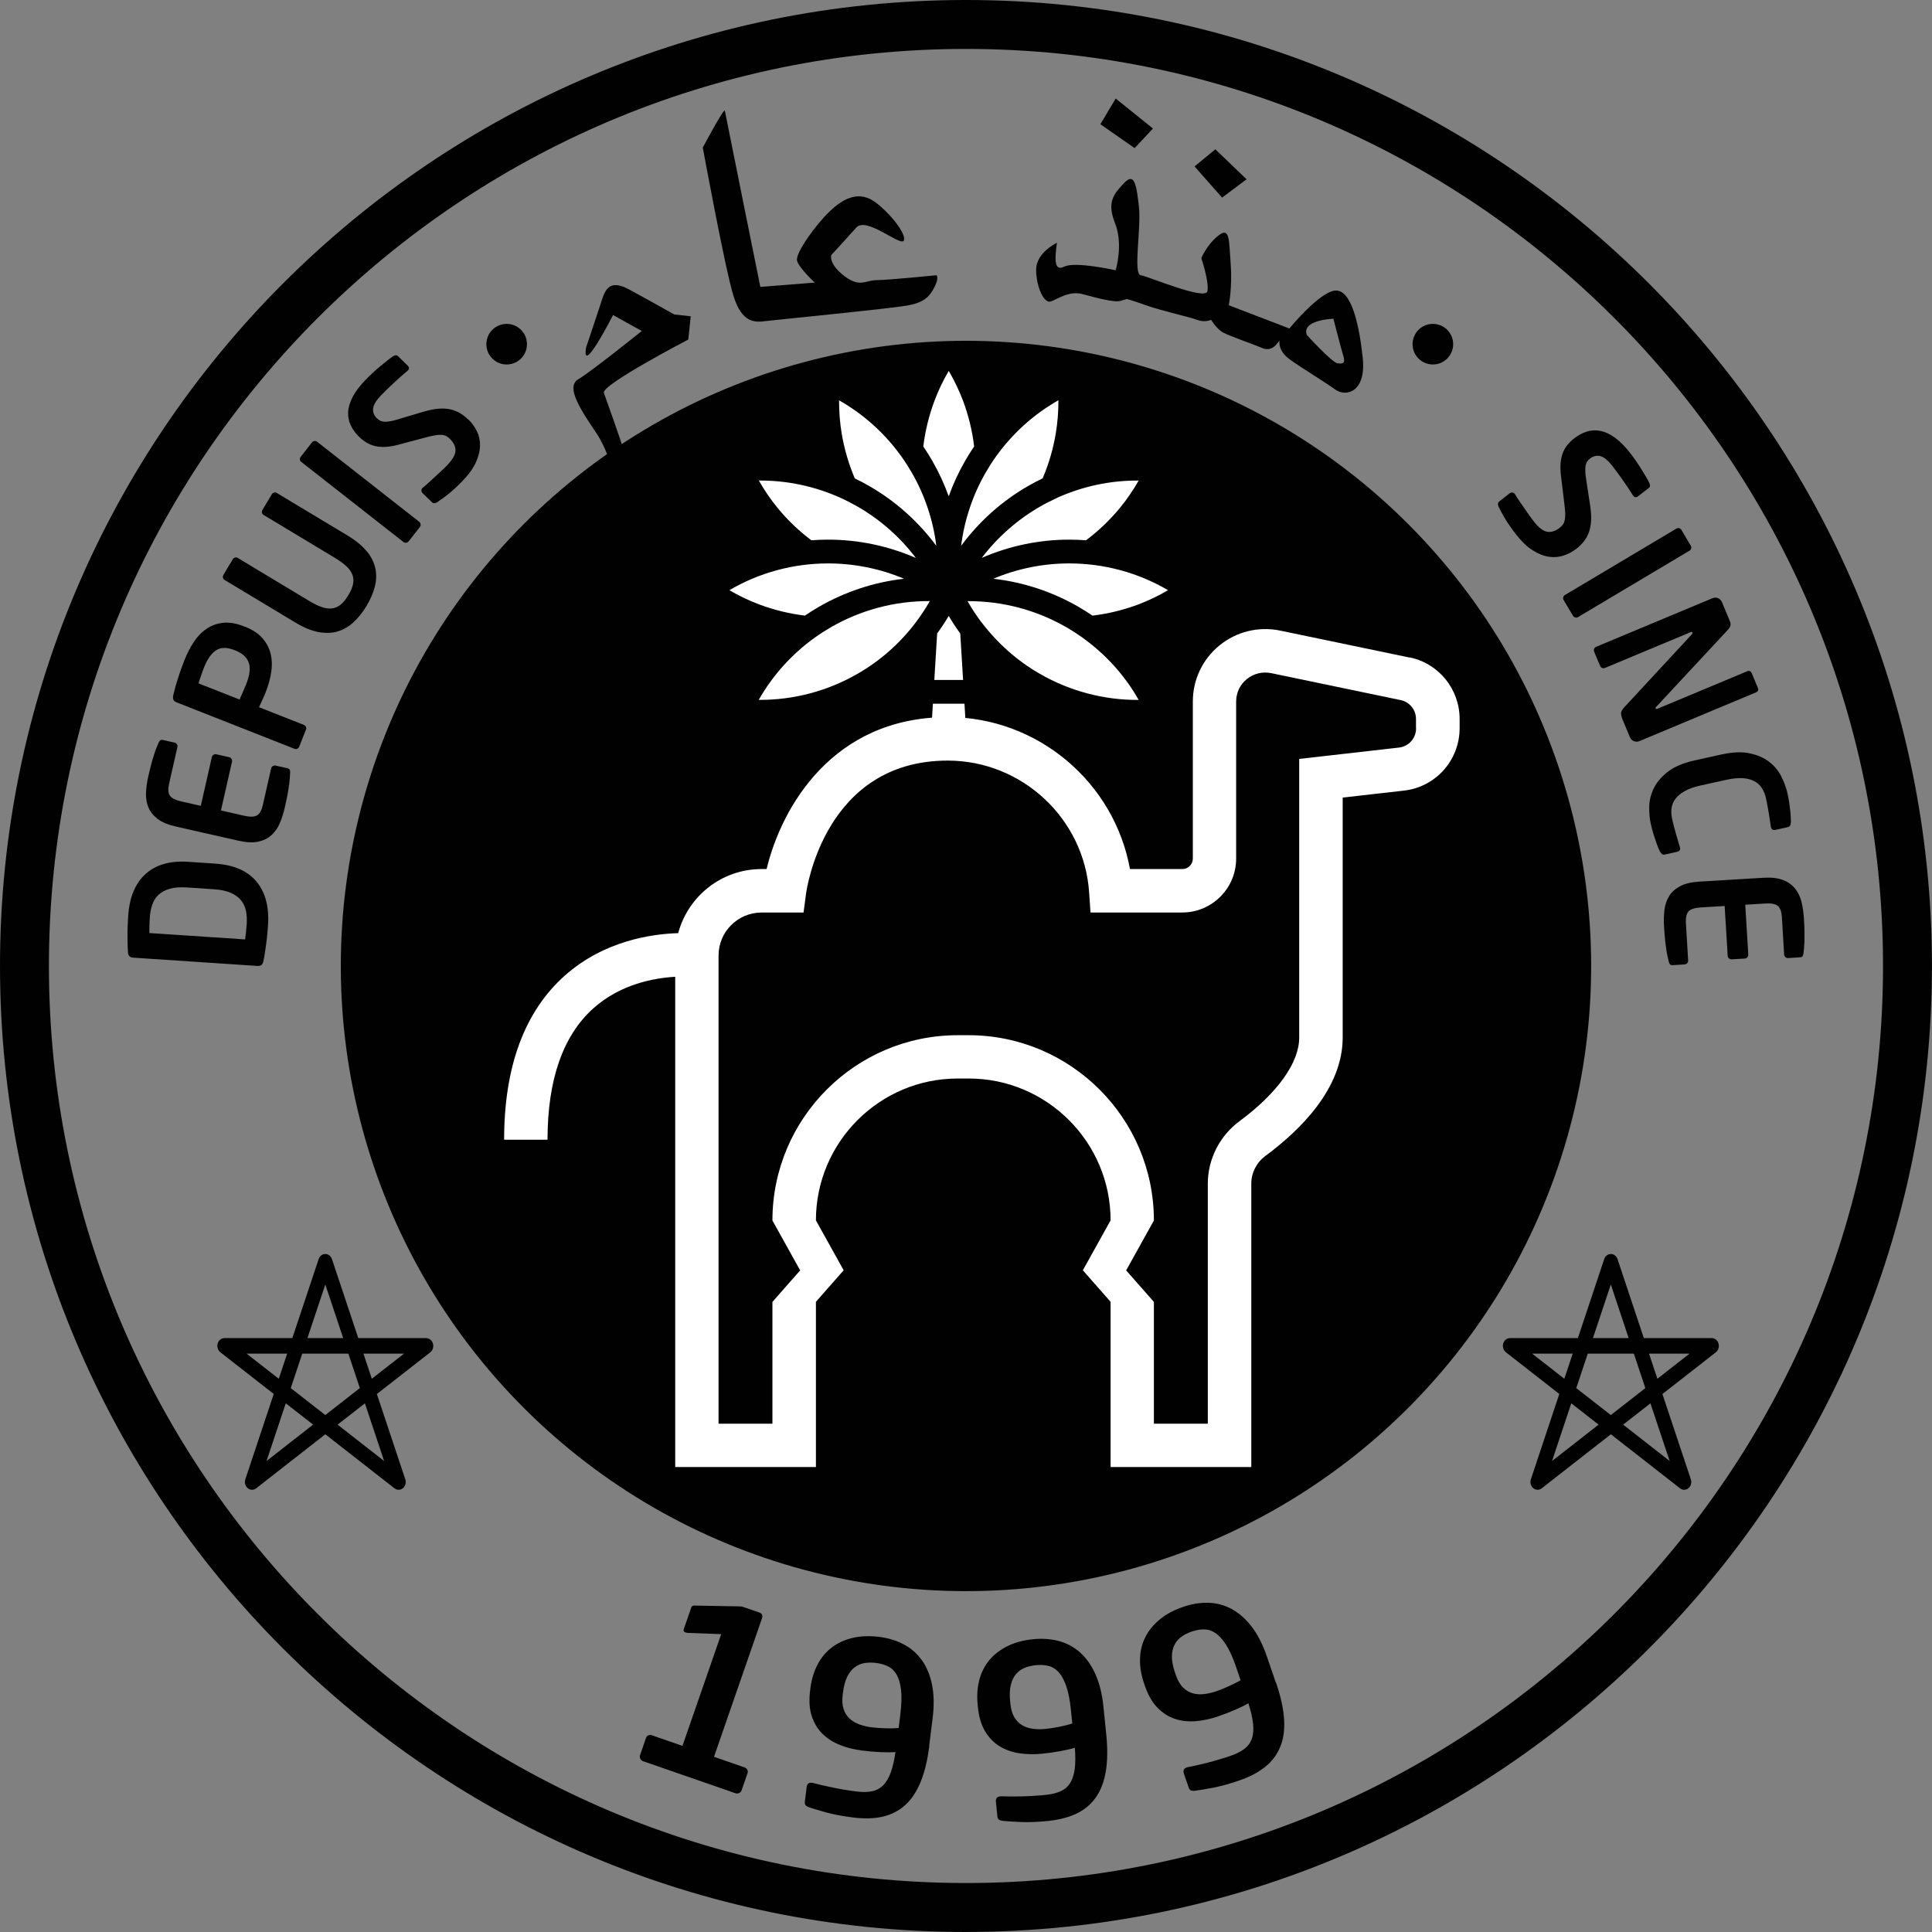 <?xml version="1.0" encoding="UTF-8"?>
<svg id="Calque_2" data-name="Calque 2" xmlns="http://www.w3.org/2000/svg" viewBox="0 0 394.89 394.89">
  <rect x="0" y="0" width="394.89" height="394.89" fill="#808080" stroke="none"/>
  <defs>
    <style>
      .cls-1 {
        fill: #fff;
      }

      .cls-2 {
        fill: #010101;
      }
    </style>
  </defs>
  <g id="Calque_1-2" data-name="Calque 1">
    <path class="cls-2" d="M197.44,394.89C88.57,394.89,0,306.32,0,197.44S88.57,0,197.44,0s197.44,88.57,197.44,197.44-88.57,197.44-197.44,197.44ZM197.44,10C94.09,10,10,94.09,10,197.44s84.09,187.44,187.44,187.44,187.44-84.09,187.44-187.44S300.8,10,197.44,10Z"/>
    <g>
      <path class="cls-2" d="M44.05,176.53c3.74.25,6.52,1.46,8.36,3.64,1.83,2.18,2.62,5.17,2.37,8.96-.04.68-.11,1.39-.18,2.13-.07.74-.16,1.45-.26,2.14-.1.69-.19,1.31-.28,1.88-.09.56-.17.98-.24,1.25-.07.32-.2.56-.39.71-.19.15-.47.21-.84.19l-25.33-1.69c-.38-.03-.65-.12-.81-.3-.16-.17-.26-.43-.29-.76-.03-.28-.05-.7-.07-1.27s-.02-1.2-.03-1.9c0-.69,0-1.41.03-2.16.03-.74.06-1.45.11-2.13.25-3.79,1.43-6.65,3.54-8.57,2.11-1.92,5.03-2.75,8.77-2.5l5.53.37ZM38.18,181.39c-1.41-.09-2.58,0-3.52.28-.94.28-1.7.69-2.28,1.25-.58.55-1,1.23-1.27,2.03-.27.8-.43,1.67-.49,2.59-.05.7-.07,1.31-.08,1.81,0,.5-.01.96-.01,1.36l19.57,1.3c.05-.4.11-.85.17-1.35.06-.5.11-1.1.16-1.8.06-.93.01-1.81-.15-2.64-.16-.83-.49-1.56-.99-2.18-.5-.62-1.2-1.14-2.09-1.54s-2.05-.65-3.46-.74l-5.54-.37Z"/>
      <path class="cls-2" d="M59.21,157.29c.07.13.1.34.09.62-.02.31-.04.64-.06,1.01-.02.37-.06.82-.13,1.36-.07.54-.17,1.19-.31,1.94s-.32,1.69-.58,2.79c-.27,1.2-.62,2.3-1.05,3.29-.43.99-1.01,1.8-1.73,2.44-.73.64-1.63,1.07-2.71,1.3-1.08.22-2.41.16-3.98-.2l-12.84-2.91c-1.57-.36-2.79-.87-3.67-1.53-.88-.67-1.51-1.45-1.89-2.34-.38-.89-.55-1.88-.51-2.95.04-1.08.19-2.22.47-3.42.25-1.1.48-2.02.68-2.76.21-.74.39-1.37.56-1.88.17-.52.32-.94.47-1.29.14-.34.27-.65.39-.94.11-.26.23-.43.35-.52.12-.09.32-.1.59-.04l2.35.53c.2.04.35.16.46.34.11.18.15.37.1.56l-1.7,7.5c-.24,1.08-.2,1.88.15,2.41.34.53,1.13.93,2.36,1.21l3.97.9,2.26-9.97c.04-.2.16-.35.34-.47.18-.11.37-.15.57-.1l2.65.6c.2.04.35.16.46.34.11.18.15.37.1.57l-2.26,9.97,4.74,1.08c1.23.28,2.11.25,2.65-.08.54-.33.93-1.03,1.17-2.11l1.7-7.5c.04-.2.16-.35.34-.46.18-.11.37-.15.57-.1l2.35.53c.27.06.44.16.51.29Z"/>
      <path class="cls-2" d="M50.09,128.1c1.54.61,2.73,1.4,3.57,2.36.84.97,1.39,2.04,1.67,3.22.28,1.18.31,2.43.1,3.76-.21,1.33-.59,2.67-1.12,4.03-.18.47-.41,1-.69,1.6s-.5,1.09-.68,1.48l9.16,3.61c.19.07.33.2.42.39.09.18.1.37.02.56l-1.38,3.51c-.07.19-.21.32-.4.41-.2.09-.39.09-.57.02l-24.14-9.51c-.35-.14-.56-.34-.64-.6-.07-.26-.06-.57.03-.94.22-.97.52-2.07.91-3.29.39-1.23.84-2.49,1.35-3.78.54-1.36,1.17-2.6,1.91-3.71.74-1.12,1.6-2.02,2.6-2.69,1-.68,2.12-1.09,3.38-1.23,1.26-.14,2.66.09,4.2.7l.32.12ZM47.83,132.85c-1.48-.58-2.7-.56-3.67.07-.97.63-1.8,1.83-2.49,3.58-.07.19-.16.43-.27.73-.1.3-.21.6-.32.91-.11.31-.21.6-.3.87-.09.27-.16.5-.2.67l8.39,3.3c.06-.14.15-.35.27-.64.13-.29.26-.59.4-.9.14-.31.27-.61.39-.9.13-.29.22-.5.27-.64.75-1.9.93-3.38.54-4.47-.39-1.08-1.29-1.9-2.69-2.46l-.32-.12Z"/>
      <path class="cls-2" d="M75.04,112.75c.9,1.14,1.46,2.32,1.7,3.53.24,1.21.19,2.46-.16,3.74-.34,1.28-.9,2.56-1.68,3.85-.78,1.29-1.65,2.39-2.62,3.29s-2.04,1.53-3.23,1.89c-1.18.36-2.49.41-3.92.15-1.43-.26-3.01-.91-4.73-1.94l-14.51-8.73c-.17-.1-.28-.26-.32-.46-.04-.2,0-.39.09-.56l1.92-3.2c.1-.17.25-.29.45-.35.2-.06.38-.04.55.07l14.53,8.75c.93.56,1.77.98,2.53,1.26.76.28,1.46.39,2.12.33.65-.06,1.26-.31,1.81-.74.55-.43,1.1-1.09,1.63-1.97.52-.86.84-1.64.97-2.34.13-.7.07-1.35-.19-1.96-.25-.61-.68-1.18-1.28-1.72-.6-.54-1.37-1.09-2.29-1.64l-14.54-8.75c-.17-.1-.28-.26-.32-.46-.04-.2-.01-.39.09-.56l1.92-3.2c.1-.17.25-.29.45-.35s.38-.04.55.07l14.51,8.73c1.72,1.04,3.03,2.13,3.93,3.27Z"/>
      <path class="cls-2" d="M85.97,107.16c.03.21-.02.4-.15.55l-2.3,2.94c-.12.16-.29.25-.5.28-.21.03-.4-.02-.56-.15l-20.9-16.38c-.16-.12-.25-.29-.26-.49-.02-.2.04-.38.16-.54l2.3-2.94c.12-.16.29-.25.49-.29.2-.03.38.01.54.13l20.9,16.38c.16.12.25.29.28.5Z"/>
      <path class="cls-2" d="M95.75,85.75c.68.67,1.25,1.45,1.7,2.34.45.89.67,1.87.66,2.94,0,1.07-.28,2.22-.83,3.45-.55,1.23-1.49,2.53-2.8,3.88-1,1.03-1.91,1.88-2.74,2.54-.83.67-1.63,1.26-2.4,1.77-.18.11-.36.17-.54.18-.19.01-.35-.05-.5-.19l-1.95-1.89c-.14-.14-.22-.31-.22-.5,0-.2.07-.37.21-.51l.05-.05c.3-.24.68-.56,1.13-.98.46-.41.93-.84,1.41-1.29.48-.44.94-.87,1.37-1.27.43-.4.77-.73,1.01-.99,1.18-1.21,1.77-2.23,1.79-3.08.02-.84-.37-1.65-1.16-2.42-.27-.26-.54-.46-.82-.59-.28-.13-.6-.2-.98-.21-.37-.01-.8.02-1.29.11-.49.09-1.09.22-1.8.41l-5.61,1.49c-.99.26-1.87.41-2.65.45-.77.04-1.48-.02-2.12-.17-.64-.15-1.23-.39-1.77-.72-.54-.33-1.04-.72-1.51-1.18-.74-.72-1.31-1.5-1.71-2.35-.4-.85-.57-1.76-.52-2.74.06-.98.38-2.02.96-3.12.58-1.1,1.49-2.28,2.71-3.54.44-.45.92-.92,1.44-1.39.52-.48,1.04-.93,1.57-1.37.53-.43,1.01-.82,1.45-1.17.44-.34.8-.61,1.08-.79.18-.11.35-.17.52-.18.17-.01.33.05.47.19l2,1.95c.14.14.22.3.23.46.01.17-.05.33-.19.47l-.05.05c-.97.81-1.9,1.64-2.81,2.48-.9.84-1.79,1.7-2.65,2.58-.98,1.01-1.52,1.9-1.62,2.66-.1.77.16,1.45.77,2.04.22.21.45.38.7.5s.55.19.91.2c.36.01.77-.03,1.25-.12.48-.09,1.05-.24,1.7-.45l4.97-1.48c1.13-.33,2.15-.54,3.04-.61.9-.07,1.71-.03,2.43.13.72.16,1.38.42,1.98.77.6.36,1.17.8,1.71,1.33Z"/>
    </g>
    <circle class="cls-2" cx="197.44" cy="197.44" r="127.78" transform="translate(-81.78 197.44) rotate(-45)"/>
    <g>
      <path class="cls-2" d="M322.15,112.19c-.75.59-1.6,1.04-2.55,1.36-.95.32-1.95.4-3,.25-1.06-.15-2.16-.59-3.3-1.3-1.15-.72-2.3-1.82-3.46-3.31-.88-1.13-1.59-2.15-2.14-3.06-.55-.91-1.02-1.79-1.42-2.62-.08-.19-.12-.38-.1-.56.01-.19.1-.34.26-.46l2.14-1.67c.16-.12.33-.17.53-.15.19.02.35.12.48.27l.05.06c.19.33.46.75.81,1.26.35.51.71,1.03,1.08,1.57.37.54.73,1.05,1.07,1.53.34.48.62.86.84,1.14,1.03,1.33,1.97,2.06,2.8,2.19.83.13,1.69-.14,2.56-.82.3-.23.53-.48.7-.73.17-.26.28-.57.35-.94.06-.37.09-.8.07-1.29-.02-.5-.07-1.11-.16-1.83l-.7-5.76c-.12-1.02-.15-1.91-.08-2.68.07-.77.22-1.46.46-2.08.24-.62.56-1.17.96-1.65.4-.49.86-.93,1.38-1.33.81-.63,1.67-1.09,2.56-1.37.9-.28,1.82-.33,2.79-.13.96.19,1.95.65,2.96,1.38,1.01.73,2.06,1.79,3.14,3.18.39.5.78,1.03,1.18,1.61.4.58.78,1.16,1.14,1.74.36.58.67,1.12.96,1.6.28.48.49.88.63,1.18.08.19.12.37.11.54-.01.17-.1.32-.26.44l-2.21,1.71c-.16.12-.32.18-.49.17-.17-.01-.31-.1-.44-.26l-.05-.06c-.67-1.07-1.36-2.11-2.07-3.12-.71-1.01-1.44-2-2.19-2.98-.86-1.11-1.67-1.77-2.41-1.97-.75-.2-1.46-.04-2.13.48-.24.18-.43.39-.59.62-.15.23-.26.52-.33.87-.06.35-.08.77-.05,1.26.03.49.1,1.07.21,1.75l.78,5.12c.17,1.17.24,2.2.19,3.1-.05.9-.21,1.69-.46,2.39-.26.69-.6,1.31-1.04,1.86-.44.54-.95,1.05-1.55,1.51Z"/>
      <path class="cls-2" d="M321.97,126.2c-.21-.05-.36-.17-.46-.34l-1.91-3.21c-.1-.17-.13-.36-.08-.57.05-.21.17-.36.34-.46l22.81-13.59c.17-.1.36-.12.55-.07.2.06.35.17.45.35l1.91,3.21c.1.17.13.36.09.56-.04.2-.15.35-.32.46l-22.81,13.59c-.17.1-.36.13-.57.08Z"/>
      <path class="cls-2" d="M333.95,151.49c-.38-.16-.65-.43-.81-.83l-1.47-3.51c-.17-.42-.29-.83-.33-1.23-.05-.4.19-.88.7-1.41l13.72-14.81c.15-.17.2-.31.15-.43-.05-.12-.17-.14-.35-.06l-17.51,7.31c-.19.08-.38.08-.57.01-.19-.07-.33-.2-.41-.38l-1.24-2.96c-.08-.19-.08-.38,0-.57.08-.2.21-.33.4-.41l23.77-9.93c.39-.16.78-.17,1.16-.01.38.16.65.43.81.83l1.57,3.76c.16.37.21.7.16.97-.05.28-.26.62-.64,1.02l-14.5,15.58c-.16.15-.21.28-.16.39.05.12.18.13.39.04l18.31-7.65c.44-.18.75-.06.94.38l1.25,2.99c.18.44.06.75-.38.94l-23.8,9.95c-.39.17-.78.17-1.16.01Z"/>
      <path class="cls-2" d="M339.68,174.54c-.14-.12-.28-.3-.41-.53-.08-.14-.19-.38-.33-.72-.14-.34-.3-.76-.47-1.27-.18-.5-.36-1.07-.55-1.69-.19-.63-.37-1.3-.52-2.01-.25-1.11-.34-2.31-.3-3.6.05-1.3.38-2.55,1-3.75.62-1.2,1.58-2.29,2.88-3.29,1.3-.99,3.09-1.74,5.37-2.25l5.41-1.2c2.31-.51,4.26-.6,5.88-.25,1.61.34,2.94.93,4,1.76,1.06.83,1.88,1.82,2.46,2.98.58,1.16.99,2.29,1.24,3.4.16.71.28,1.39.38,2.04.09.65.16,1.24.22,1.77.05.53.08.98.09,1.35,0,.37.01.63.02.79-.02.26-.07.48-.15.65-.08.17-.25.29-.52.35l-2.47.55c-.22.05-.42.04-.59-.04-.17-.08-.29-.25-.35-.52l-.02-.07c-.05-.33-.1-.72-.17-1.18-.06-.46-.14-.95-.23-1.47-.09-.52-.18-1.05-.28-1.6-.1-.54-.2-1.06-.31-1.55-.17-.79-.45-1.48-.83-2.08-.38-.6-.88-1.07-1.51-1.42-.63-.35-1.42-.56-2.36-.63-.94-.07-2.07.04-3.37.32l-5.41,1.2c-1.28.28-2.33.66-3.15,1.13-.82.47-1.45.99-1.89,1.58-.44.59-.7,1.23-.79,1.93-.09.7-.04,1.45.13,2.23.11.49.24,1,.38,1.54.14.54.29,1.06.43,1.57.14.51.28.99.42,1.43.14.45.25.83.35,1.14l.02.07c.06.27.03.48-.09.62-.12.14-.29.24-.52.29l-2.47.55c-.27.06-.48.03-.62-.09Z"/>
      <path class="cls-2" d="M341.34,197.1c-.11-.11-.19-.3-.26-.57-.07-.3-.15-.63-.23-.99-.08-.36-.17-.81-.25-1.35-.08-.54-.17-1.19-.25-1.95s-.16-1.71-.23-2.84c-.08-1.23-.04-2.38.09-3.45.14-1.07.46-2.01.98-2.83.52-.82,1.26-1.48,2.24-2,.98-.52,2.27-.82,3.88-.92l13.14-.79c1.61-.1,2.92.05,3.96.45,1.03.39,1.85.97,2.47,1.72.61.75,1.05,1.65,1.32,2.69.26,1.04.43,2.18.51,3.41.07,1.13.11,2.08.12,2.85,0,.77,0,1.42-.01,1.96-.02.54-.05,1-.09,1.37-.04.37-.08.7-.11,1.01-.03.28-.1.48-.19.6-.09.12-.28.19-.55.2l-2.41.15c-.2.01-.38-.05-.54-.19-.16-.14-.25-.31-.26-.51l-.46-7.68c-.07-1.1-.34-1.86-.82-2.27-.48-.41-1.35-.58-2.6-.5l-4.07.25.62,10.2c.01.2-.05.38-.19.54-.14.16-.31.25-.51.26l-2.71.16c-.2.01-.38-.05-.54-.19-.16-.14-.25-.31-.26-.51l-.62-10.2-4.86.29c-1.25.08-2.09.35-2.52.81-.42.47-.6,1.25-.54,2.36l.46,7.68c.01.2-.05.38-.19.54-.14.16-.31.25-.51.26l-2.41.15c-.28.02-.47-.03-.58-.14Z"/>
    </g>
    <g>
      <path class="cls-2" d="M131.43,359.98c-.25-.09-.43-.25-.55-.5-.12-.25-.14-.5-.05-.75l1.22-3.53c.09-.25.25-.42.49-.51.24-.09.48-.09.73,0l6.22,2.16,7.92-22.84-6.72-.25c-.18,0-.37-.03-.59-.1-.34-.12-.45-.36-.32-.73l1.51-4.36c.09-.25.25-.38.5-.4l9.16.16c.18,0,.35,0,.51.02.17.02.38.08.62.16l3.09,1.07c.59.21.79.6.58,1.19l-9.81,28.31,6.22,2.16c.25.09.44.24.57.46.13.22.15.45.07.7l-1.22,3.53c-.09.25-.25.43-.5.55s-.5.14-.75.05l-18.89-6.55Z"/>
      <path class="cls-2" d="M189.95,356.84c-.37,2.92-.96,5.39-1.79,7.4-.83,2.01-1.89,3.59-3.19,4.75-1.3,1.16-2.82,1.93-4.57,2.33-1.75.39-3.74.45-5.99.17-2.14-.27-3.97-.61-5.47-1.02-1.5-.42-2.65-.75-3.44-1.02-.35-.11-.61-.25-.79-.42-.18-.17-.25-.42-.21-.74l.37-3c.09-.68.44-.98,1.05-.9l.2.02c.45.12,1.03.27,1.75.44.72.17,1.49.34,2.31.51.82.17,1.65.32,2.49.46.84.14,1.63.25,2.38.35,1.23.15,2.3.14,3.2-.05.9-.19,1.66-.6,2.28-1.23.62-.64,1.14-1.51,1.54-2.62.4-1.11.72-2.5.96-4.16-.8.07-1.81.07-3.02.02-1.21-.05-2.49-.16-3.82-.33-1.59-.2-3.09-.57-4.49-1.13-1.4-.55-2.59-1.31-3.58-2.28-.99-.96-1.72-2.17-2.2-3.62-.48-1.45-.59-3.18-.34-5.19l.06-.49c.22-1.79.7-3.39,1.44-4.82.74-1.43,1.71-2.6,2.91-3.52,1.2-.92,2.62-1.58,4.26-1.97,1.63-.39,3.45-.46,5.47-.21,1.82.23,3.47.73,4.96,1.51s2.72,1.85,3.71,3.21c.99,1.36,1.69,3.03,2.1,5.01.41,1.98.46,4.29.13,6.92l-.7,5.61ZM184.02,350.42c.25-2.04.3-3.71.15-5.01-.15-1.3-.45-2.34-.9-3.12-.45-.78-1.04-1.35-1.77-1.7-.73-.35-1.54-.59-2.41-.69-.85-.11-1.64-.1-2.38.02-.74.12-1.41.41-2.01.86-.6.45-1.11,1.09-1.53,1.93-.42.84-.71,1.92-.87,3.25l-.06.49c-.14,1.13-.08,2.09.19,2.88.26.79.68,1.44,1.24,1.96.56.51,1.24.91,2.03,1.19.79.28,1.62.47,2.5.58.71.09,1.62.15,2.7.19,1.08.04,2.01.02,2.78-.05l.34-2.77Z"/>
      <path class="cls-2" d="M226.11,354.45c.3,2.93.27,5.47-.09,7.61-.36,2.14-1.04,3.92-2.05,5.34-1.01,1.42-2.32,2.52-3.94,3.29-1.62.77-3.55,1.27-5.8,1.5-2.15.22-4,.29-5.56.22-1.56-.07-2.75-.14-3.58-.22-.37-.03-.65-.1-.86-.23-.21-.12-.33-.35-.37-.67l-.3-3c-.07-.68.21-1.05.83-1.12l.2-.02c.46.02,1.06.03,1.81.04.74,0,1.53,0,2.37-.02.84-.02,1.68-.05,2.53-.11.85-.05,1.65-.12,2.4-.19,1.24-.13,2.27-.38,3.11-.76.83-.38,1.48-.95,1.95-1.71s.77-1.73.92-2.9c.14-1.17.15-2.6.01-4.27-.77.24-1.75.47-2.94.69s-2.46.4-3.8.53c-1.6.16-3.14.13-4.63-.1-1.49-.23-2.82-.7-4-1.42-1.18-.72-2.16-1.73-2.95-3.03-.79-1.3-1.29-2.96-1.49-4.98l-.05-.49c-.18-1.79-.07-3.47.33-5.02.4-1.55,1.09-2.92,2.05-4.08.97-1.17,2.2-2.12,3.71-2.87,1.5-.75,3.27-1.22,5.29-1.42,1.82-.18,3.55-.06,5.17.36,1.62.43,3.07,1.2,4.33,2.3,1.26,1.11,2.32,2.58,3.16,4.42.84,1.84,1.4,4.08,1.67,6.72l.57,5.62ZM218.89,349.51c-.21-2.04-.53-3.68-.97-4.92-.44-1.24-.96-2.18-1.57-2.84-.61-.66-1.31-1.08-2.1-1.26-.79-.18-1.63-.23-2.51-.14-.85.09-1.62.27-2.31.55s-1.29.71-1.77,1.29c-.48.57-.84,1.31-1.06,2.22s-.26,2.03-.13,3.36l.05.49c.12,1.14.39,2.06.82,2.77.43.71.98,1.25,1.65,1.63.66.38,1.41.61,2.24.71.83.1,1.69.1,2.57,0,.72-.07,1.61-.21,2.67-.42,1.07-.21,1.96-.43,2.7-.67l-.28-2.78Z"/>
      <path class="cls-2" d="M260.82,343.94c.96,2.79,1.5,5.27,1.64,7.44.14,2.17-.12,4.06-.79,5.67-.66,1.61-1.69,2.98-3.09,4.1-1.4,1.12-3.17,2.05-5.31,2.78-2.05.7-3.83,1.19-5.36,1.48-1.53.28-2.71.48-3.54.59-.36.06-.66.05-.89-.03-.23-.07-.4-.26-.51-.57l-.98-2.86c-.22-.65-.04-1.07.55-1.27l.19-.06c.46-.09,1.04-.21,1.77-.37.72-.16,1.49-.35,2.3-.55.81-.21,1.62-.43,2.44-.68.82-.24,1.58-.49,2.29-.73,1.18-.4,2.13-.89,2.85-1.45.72-.56,1.23-1.26,1.51-2.11.28-.84.36-1.86.23-3.03-.13-1.18-.45-2.56-.96-4.16-.69.41-1.59.86-2.71,1.34-1.11.49-2.31.95-3.58,1.38-1.52.52-3.03.84-4.53.95s-2.91-.04-4.21-.48c-1.31-.43-2.5-1.2-3.56-2.29-1.07-1.09-1.93-2.59-2.58-4.52l-.16-.46c-.58-1.7-.86-3.36-.82-4.96.04-1.61.4-3.09,1.07-4.44.68-1.36,1.66-2.57,2.96-3.64,1.29-1.07,2.9-1.93,4.83-2.59,1.74-.59,3.44-.87,5.12-.82,1.68.05,3.26.47,4.74,1.26,1.48.79,2.84,1.99,4.08,3.59,1.24,1.6,2.29,3.66,3.15,6.17l1.83,5.34ZM252.67,340.77c-.67-1.95-1.35-3.47-2.06-4.57-.71-1.1-1.43-1.91-2.18-2.41-.74-.5-1.52-.75-2.34-.75-.81,0-1.64.15-2.47.43-.81.28-1.52.63-2.13,1.07-.61.43-1.09.99-1.43,1.65-.34.67-.52,1.47-.53,2.41,0,.93.2,2.03.64,3.3l.16.46c.37,1.08.85,1.92,1.43,2.51.58.59,1.24,1,1.97,1.21.73.22,1.51.28,2.35.18.83-.09,1.67-.29,2.5-.57.68-.23,1.52-.57,2.51-1.01.99-.44,1.82-.86,2.48-1.26l-.9-2.64Z"/>
    </g>
    <g>
      <path class="cls-2" d="M87.11,273.5h-13.88l-5.38-16.15c-.21-.62-.76-1.04-1.36-1.04s-1.16.42-1.36,1.04l-5.38,16.15h-13.88c-.65,0-1.21.46-1.39,1.14-.17.65.05,1.35.55,1.75l10.92,8.53-5.81,17.44c-.21.63-.03,1.34.44,1.77.26.24.59.37.93.37.3,0,.59-.1.84-.29l14.14-11.05,14.15,11.05c.25.19.54.29.84.29.34,0,.67-.13.92-.36.47-.43.65-1.14.44-1.77l-5.81-17.44,10.92-8.53c.5-.39.72-1.09.55-1.75-.18-.68-.74-1.14-1.39-1.14ZM62.84,273.5l3.65-10.96,3.65,10.96h-7.3ZM74.58,286.83l3.93,11.79-9.51-7.43,5.59-4.36ZM74.29,276.68h8.28l-6.57,5.13-1.71-5.13ZM73.55,283.72l-7.06,5.51-7.06-5.51,2.35-7.04h9.42l2.35,7.04ZM63.99,291.19l-9.51,7.43,3.93-11.79,5.59,4.36ZM50.41,276.68h8.28l-1.71,5.13-6.57-5.13Z"/>
      <path class="cls-2" d="M351.26,274.64c-.18-.68-.74-1.14-1.39-1.14h-13.88l-5.38-16.15c-.21-.62-.76-1.04-1.36-1.04s-1.16.42-1.36,1.04l-5.38,16.15h-13.88c-.65,0-1.21.46-1.39,1.14-.17.65.05,1.35.55,1.75l10.92,8.53-5.81,17.44c-.21.63-.03,1.34.44,1.77.26.24.59.37.93.37.3,0,.59-.1.84-.29l14.14-11.05,14.15,11.05c.25.19.54.29.84.29.34,0,.67-.13.92-.36.47-.43.65-1.14.44-1.77l-5.81-17.44,10.92-8.53c.5-.39.72-1.09.55-1.75ZM325.59,273.5l3.65-10.96,3.65,10.96h-7.3ZM337.34,286.83l3.93,11.79-9.51-7.43,5.59-4.36ZM337.05,276.68h8.28l-6.57,5.13-1.71-5.13ZM336.3,283.72l-7.06,5.51-7.06-5.51,2.35-7.04h9.42l2.35,7.04ZM326.74,291.19l-9.51,7.43,3.93-11.79,5.59,4.36ZM313.17,276.68h8.28l-1.71,5.13-6.57-5.13Z"/>
    </g>
    <path class="cls-1" d="M200.51,127.06c3.39,4.47,7.43,8.02,12,10.65,6.05,3.49,13.01,5.4,20.23,5.35-2.88-5.08-6.79-9.37-11.58-12.8-1.03-.73-2.08-1.41-3.17-2.04-6.05-3.49-13.01-5.39-20.23-5.35.83,1.46,1.75,2.86,2.74,4.19h0ZM190.98,138.98h5.87l-.58-9.5c-.84-1.15-1.63-2.35-2.36-3.59-.73,1.24-1.52,2.44-2.36,3.58l-.58,9.5h0ZM197.15,143.84h-6.47l-.37,5.95h7.19l-.37-5.95h.01ZM187.17,127.23c1.12-1.49,2.04-2.9,2.88-4.37-7.22-.05-14.18,1.86-20.23,5.35-1.1.64-2.18,1.33-3.3,2.13-4.62,3.31-8.54,7.61-11.44,12.71,7.22.05,14.19-1.86,20.23-5.35,4.57-2.63,8.62-6.18,11.86-10.47h0ZM184.78,118.29c-4.95-2.08-10.23-3.13-15.51-3.13-6.99,0-13.97,1.82-20.19,5.47,1.98,1.17,4.05,2.15,6.22,2.96,3.03,1.12,6.11,1.86,9.22,2.24.94-.64,1.9-1.25,2.89-1.82,5.29-3.05,11.2-5.02,17.38-5.72h0ZM223.3,125.83c3.15-.38,6.27-1.13,9.28-2.25,2.11-.8,4.17-1.77,6.16-2.95-6.22-3.65-13.2-5.47-20.19-5.47-5.28,0-10.56,1.04-15.52,3.13,6.17.7,12.08,2.67,17.37,5.72.99.57,1.96,1.18,2.9,1.82h.01ZM165.84,110.43c1.14-.09,2.29-.13,3.43-.13,6.1,0,12.2,1.25,17.92,3.74-3.24-4.29-7.29-7.83-11.86-10.47-1.1-.63-2.22-1.21-3.36-1.74l-.21-.09c-5.15-2.32-10.82-3.56-16.66-3.52,1.14,2,2.43,3.89,3.86,5.63,2.04,2.48,4.35,4.69,6.89,6.59h0ZM200.64,114.04c5.71-2.49,11.81-3.74,17.91-3.74,1.14,0,2.29.05,3.43.13,2.54-1.9,4.86-4.12,6.9-6.59,1.43-1.73,2.72-3.62,3.86-5.62-5.84-.04-11.52,1.2-16.67,3.53l-.2.1c-1.14.53-2.26,1.1-3.35,1.73-4.57,2.64-8.62,6.19-11.87,10.47h0ZM174.72,97.79c1.03.49,2.03,1.02,3.01,1.59,5.29,3.05,9.95,7.18,13.65,12.19-.66-5.34-2.4-10.44-5.04-15.01-.63-1.08-1.3-2.14-2.15-3.33-3.32-4.62-7.61-8.52-12.69-11.41-.01,2.3.17,4.58.54,6.81.53,3.16,1.44,6.24,2.68,9.16h0ZM196.45,111.56c3.69-5,8.35-9.14,13.63-12.19.99-.57,2-1.1,3.03-1.6,1.25-2.92,2.15-6,2.68-9.15.37-2.24.56-4.51.54-6.81-5.1,2.89-9.4,6.82-12.79,11.54-.75,1.05-1.42,2.11-2.05,3.2-2.64,4.57-4.37,9.67-5.04,15h0ZM188.71,91.25c.65.94,1.25,1.91,1.82,2.9,1.34,2.32,2.47,4.76,3.38,7.29.91-2.53,2.04-4.97,3.38-7.29.57-.99,1.18-1.96,1.82-2.9-.38-3.15-1.13-6.27-2.25-9.28-.8-2.11-1.78-4.18-2.94-6.16-1.17,1.98-2.15,4.05-2.96,6.22-1.12,3.03-1.87,6.11-2.24,9.22h0Z"/>
    <path class="cls-1" d="M288.12,134.4l-26.46-5.51c-4.41-.91-8.94.2-12.41,3.03-3.46,2.82-5.44,7-5.44,11.46v32.11c0,1.18-.96,2.14-2.14,2.14h-10.71c-3.21-17.72-18.83-31.06-37.24-31.06-23.61,0-34.03,18.56-37.03,31.06h-1.04c-8.16,0-15.02,5.57-17.03,13.1-5.49.16-15.14,1.57-23.11,8.62-8.28,7.33-12.47,18.63-12.47,33.6h8.87c0-12.28,3.17-21.33,9.42-26.9,5.54-4.94,12.44-6.16,16.68-6.4v100.2h28.76v-33.77l5.67-6.44-5.67-10.2c0-15.99,13.01-29,29-29h2.23c15.99,0,29,13.01,29,29l-5.67,10.2,5.67,6.44v33.77h28.76v-57.94c0-2.2,1.07-4.3,2.88-5.64,7.21-5.33,15.8-13.85,15.8-24.2v-49.05l12.5-1.42c6.5-.72,11.4-6.2,11.4-12.76v-1.91c0-6.07-4.29-11.35-10.19-12.55ZM289.44,148.86c0,2.03-1.5,3.72-3.51,3.94l-20.38,2.32v56.97c0,5.12-4.45,11.34-12.2,17.07-4.06,3-6.48,7.77-6.48,12.77v49.07h-11.02v-24.9l-5.67-6.44,5.67-10.2c0-20.88-16.99-37.87-37.87-37.87h-2.23c-20.88,0-37.87,16.99-37.87,37.87l5.67,10.2-5.67,6.44v24.9h-11.01v-95.71c0-4.84,3.94-8.77,8.77-8.77h8.6l.51-3.85c.15-1.11,3.92-27.21,28.96-27.21,15.17,0,27.87,11.83,28.9,26.92l.28,4.13h18.76c6.07,0,11.01-4.94,11.01-11.01v-32.11c0-1.79.79-3.46,2.17-4.58,1.4-1.14,3.23-1.59,5.01-1.22l26.47,5.51c1.8.37,3.11,1.99,3.11,3.86v1.91Z"/>
    <path class="cls-2" d="M107.71,70.35c0,2.29-1.86,4.15-4.15,4.15s-4.15-1.86-4.15-4.15,1.86-4.15,4.15-4.15,4.15,1.86,4.15,4.15Z"/>
    <path class="cls-2" d="M297.02,70.35c0,2.29-1.86,4.15-4.15,4.15s-4.15-1.86-4.15-4.15,1.86-4.15,4.15-4.15,4.15,1.86,4.15,4.15Z"/>
    <path class="cls-2" d="M119.79,71.02s2-5.88,2.88-8.62,1.5-5.62,5.88-3.25,9.25,5.12,9.25,5.12l3.38.38-.5,4.75s-17.75,9.25-17.25,10.88,6,16.12,6.25,20.25-2.12,3.5-2.12,3.5c0,0-2.5-10.75-5.5-15.25s-6.62-9.62-3.88-11.25,13-9.88,13-9.88l-5.88-3.25s-6.5,12.75-5.5,6.62Z"/>
    <path class="cls-2" d="M143.66,30.14s4.38-8.25,4.5-7.5,7.25,36,7.25,36l11.12-.88s-3.25-3-3.62-4.5,3.75-7.25,6.62-10,6.12-4.5,9.62-1.75,6.38,6.88,5.5,7.75-7.62-5-9.62-2.75-5.12,5.62-5.12,5.62c0,0-.62,1.75,2.62,4.25s4.38.88,6.62.88,12.25-1,12.25-1c0,0,.62.38-.38,2.38s-2.12,3.12-5.25,3.75-27.38,3-29.38,3.25-4.75.5-6.5-5.25-6.25-30.25-6.25-30.25Z"/>
    <polygon class="cls-2" points="244.16 34.02 248.41 30.52 254.79 36.64 249.79 40.39 244.16 34.02"/>
    <polygon class="cls-2" points="235.66 26.27 231.91 30.27 224.91 25.39 228.04 20.14 235.66 26.27"/>
    <path class="cls-2" d="M278.54,73.14c-.75-7-2.38-14-5.62-13.75s-9.38,7.75-9.38,7.75l-12.38-4.75s.75-3.75.38-8.5-.12-7.62-2.5-5.75-3.5,4.62-3.5,4.62c0,0,1.62,4.75,1.25,6.75s-12-3-13.62-3.25.12-9.62-.38-14-.88-7.12-3-4.88-3.62,3.88-1.88,8.25.12,9.62.12,9.62c0,0-8.25-1.88-10.5-.75s-1.88-2-1.5-4.88c0,0-4.25,2-4.25,5.5s1.62,7,3,6.5,3.75-2.25,6.5-1.5,6.5,1.75,7.75,1.38l1.25-.38s.75.12,3.88,1.25,8.88,2.38,10.5,3,2.88,0,2.88,0c0,0,1.12,1.88,2.5,2.62s6.5,2.5,7.88,3.12,2.38,0,3-.75l.62-.75s-.5,2,2.12,3.88,7,4.5,9.25,6.12,6.38.5,5.62-6.5ZM273.41,74.27c-1.12-.12-6.25-5.75-6.25-5.75,0,0-1.75-2.88,5.38-3.38,0,0,1.5,5.88,2,7.5s0,1.75-1.12,1.62Z"/>
  </g>
</svg>